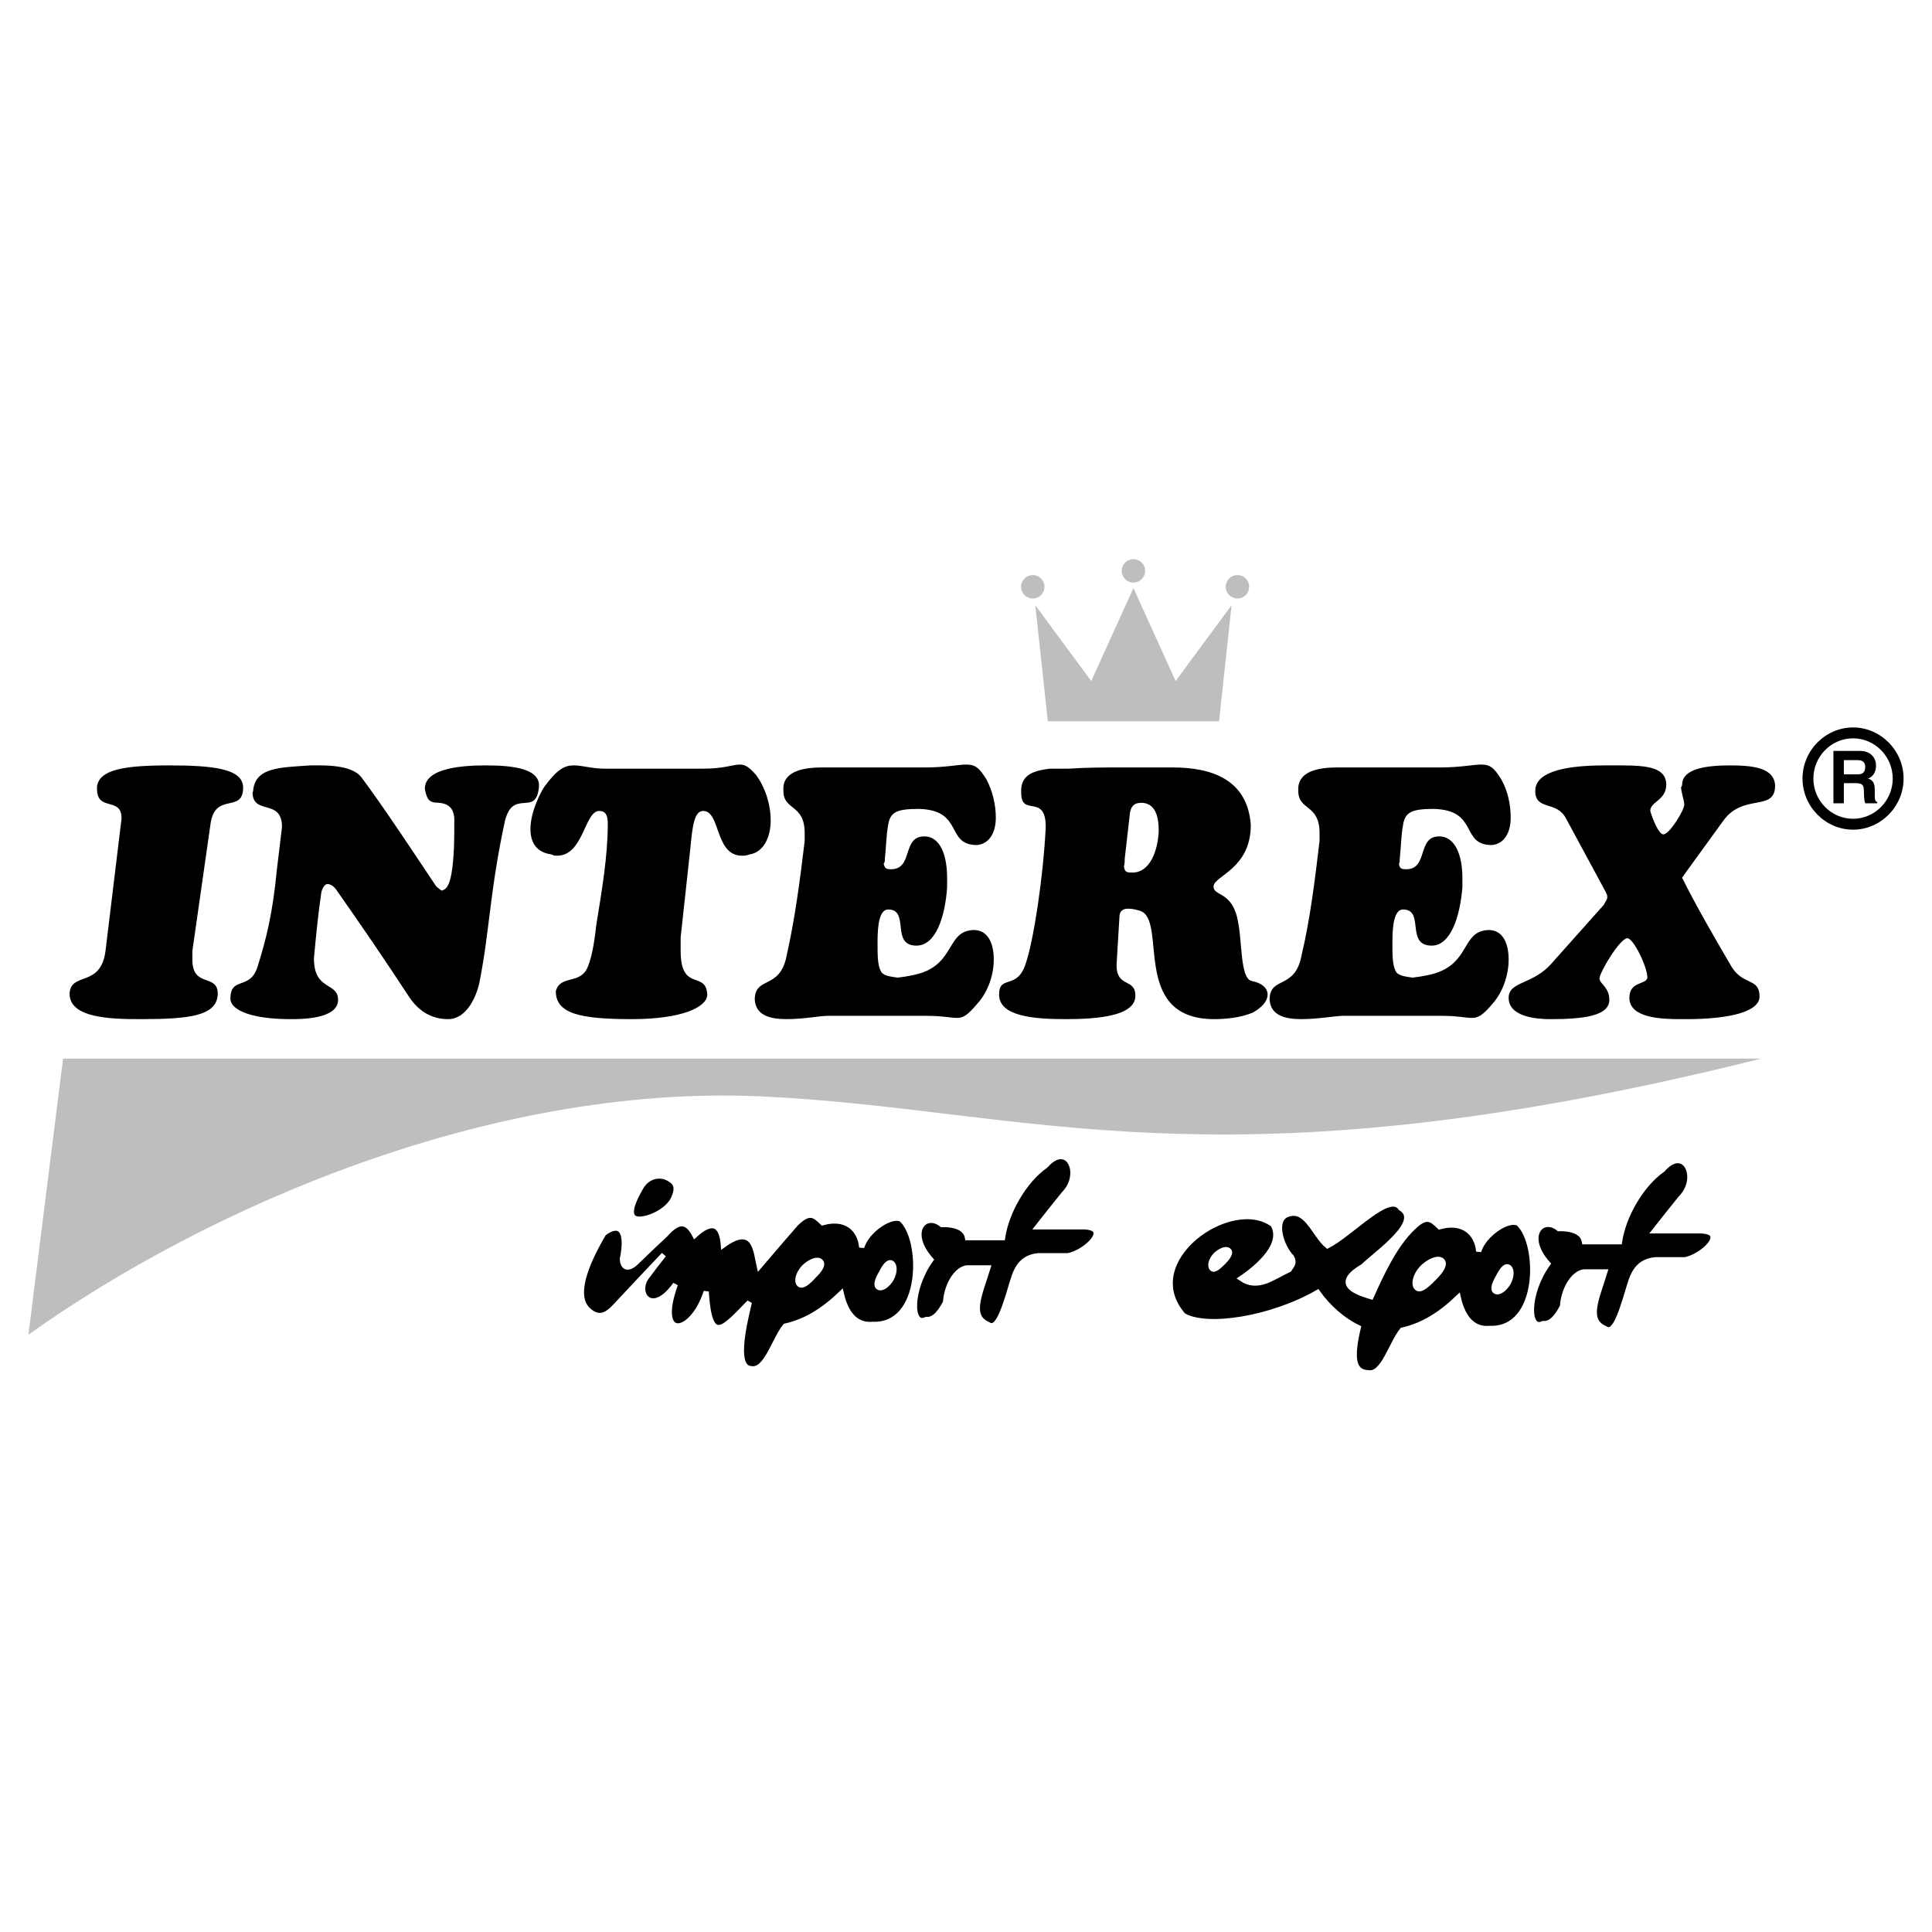 <?xml version="1.0" encoding="utf-8"?>
<!-- Generator: Adobe Illustrator 13.0.0, SVG Export Plug-In . SVG Version: 6.00 Build 14948)  -->
<!DOCTYPE svg PUBLIC "-//W3C//DTD SVG 1.0//EN" "http://www.w3.org/TR/2001/REC-SVG-20010904/DTD/svg10.dtd">
<svg version="1.0" id="Layer_1" xmlns="http://www.w3.org/2000/svg" xmlns:xlink="http://www.w3.org/1999/xlink" x="0px" y="0px"
	 width="192.756px" height="192.756px" viewBox="0 0 192.756 192.756" enable-background="new 0 0 192.756 192.756"
	 xml:space="preserve">
<g>
	<polygon fill-rule="evenodd" clip-rule="evenodd" fill="#FFFFFF" points="0,0 192.756,0 192.756,192.756 0,192.756 0,0 	"/>
	<path fill-rule="evenodd" clip-rule="evenodd" stroke="#FFFFFF" stroke-width="0.516" stroke-miterlimit="2.613" d="
		M141.357,128.49c-0.353-0.328-0.176-1.238,0.529-1.996c0.756-0.732,1.638-1.061,1.99-0.707c0.353,0.328-0.102,1.035-0.807,1.719
		C142.365,128.236,141.71,128.818,141.357,128.49L141.357,128.49z M120.932,126.57c-0.251-0.229-0.125-0.834,0.328-1.34
		c0.504-0.48,1.107-0.707,1.335-0.455c0.226,0.203-0.076,0.682-0.529,1.137C121.587,126.393,121.158,126.771,120.932,126.57
		L120.932,126.57z M150.5,126.418c0.328,0.178,0.353,0.859,0,1.541c-0.377,0.658-0.956,1.062-1.284,0.885
		c-0.327-0.178-0.126-0.758,0.252-1.414C149.82,126.746,150.173,126.242,150.5,126.418L150.5,126.418z M135.515,132.457
		c-0.68,2.881-0.579,4.447,0.982,4.498c1.511,0.277,2.267-2.83,3.399-4.246c2.04-0.455,3.829-1.566,5.592-3.26
		c0.529,2.326,1.688,3.211,3.098,3.084c5.214,0.227,5.088-8.49,2.922-10.461c-0.982-0.605-3.501,1.088-3.979,2.779
		c-0.176-1.869-1.587-3.107-3.903-2.451c-0.832-0.809-1.335-1.213-2.67,0.102c-1.763,1.668-3.098,4.498-4.156,6.873
		c-2.015-0.582-3.551-1.416-0.806-3.033c1.562-1.465,5.943-4.496,3.753-5.811c-1.133-1.719-4.887,2.527-7.305,3.764
		c-1.283-1.061-2.039-3.688-3.828-3.182c-1.712,0.402-0.806,3.258,0.252,4.32c0.327,0.58,0,0.834-0.252,1.236
		c-1.611,0.734-3.098,2.047-4.785,0.885c1.788-1.213,4.308-3.436,3.174-5.381c-4.156-3.107-13.727,3.588-8.941,9.07
		c2.342,1.389,8.841,0.328,13.399-2.299C132.518,130.436,133.979,131.725,135.515,132.457L135.515,132.457z M155.512,122.578
		c-1.662-1.34-3.551,0.732-1.083,3.512c-2.09,2.906-2.09,6.746-0.479,5.963c0.58,0.051,1.234-0.328,1.94-1.719
		c0.126-1.945,1.309-3.562,2.367-3.436c0.604,0,1.234,0,1.863,0c-0.831,2.703-1.889,4.826,0,5.635
		c0.807,0.58,1.411-0.709,2.343-3.916c0.353-1.088,0.68-2.754,2.695-2.932c0.956,0,1.938,0,2.921,0
		c1.737-0.252,4.584-2.932,1.385-2.881c-1.46,0-2.921,0-4.382,0c0.856-1.086,1.713-2.172,2.594-3.258
		c2.015-2.021,0.403-5.357-1.788-2.855c-2.141,1.49-3.929,4.623-4.306,7.199c-1.185,0-2.343,0-3.502,0
		C157.955,123.135,157.226,122.553,155.512,122.578L155.512,122.578z M93.958,122.174c-1.662-1.34-3.551,0.732-1.083,3.512
		c-2.09,2.906-2.09,6.746-0.479,5.963c0.58,0.051,1.234-0.328,1.94-1.719c0.125-1.945,1.309-3.562,2.367-3.436
		c0.604,0,1.234,0,1.864,0c-0.832,2.703-1.889,4.826,0,5.635c0.806,0.58,1.41-0.707,2.342-3.916c0.353-1.088,0.68-2.756,2.695-2.932
		c0.956,0,1.938,0,2.921,0c1.738-0.252,4.584-2.93,1.385-2.881c-1.46,0-2.921,0-4.382,0c0.856-1.086,1.713-2.172,2.594-3.258
		c2.016-2.021,0.403-5.357-1.788-2.855c-2.141,1.49-3.929,4.623-4.306,7.201c-1.185,0-2.343,0-3.502,0
		C96.401,122.729,95.671,122.148,93.958,122.174L93.958,122.174z M60.234,123.059c-1.763,3.006-3.199,6.416-1.385,7.781
		c1.008,0.809,1.789,0.303,2.594-0.582c1.586-1.691,3.173-3.385,4.785-5.078c-0.605,0.76-1.184,1.516-1.763,2.299
		c-1.108,1.668,0.63,3.893,2.921,0.658c-2.064,5.684,1.663,5.129,3.073,0.732c0.353,5.508,1.763,3.664,4.307,1.061
		c-0.705,2.881-1.436,6.545,0.176,6.619c1.511,0.279,2.267-2.828,3.4-4.244c2.041-0.455,3.829-1.566,5.591-3.26
		c0.529,2.326,1.688,3.209,3.098,3.084c5.213,0.227,5.087-8.49,2.921-10.461c-0.981-0.605-3.501,1.086-3.979,2.779
		c-0.177-1.869-1.587-3.107-3.904-2.451c-0.832-0.809-1.335-1.211-2.67,0.102c-1.234,1.414-2.443,2.83-3.652,4.244
		c-0.303-1.264-0.378-4.445-3.577-2.121c-0.177-2.324-1.285-2.426-2.846-0.986c-0.73-1.389-1.562-1.617-2.921-0.074
		c-1.007,0.934-2.015,1.895-2.998,2.854c-0.604,0.557-1.259,0.633-1.309-0.404C62.702,122.629,61.771,121.896,60.234,123.059
		L60.234,123.059z M88.946,126.014c0.327,0.178,0.353,0.859,0,1.541c-0.378,0.658-0.957,1.062-1.284,0.885
		c-0.328-0.178-0.126-0.758,0.251-1.414C88.266,126.342,88.618,125.838,88.946,126.014L88.946,126.014z M66.606,117.525
		c0.68,0.354,1.234,0.783,0.504,2.223c-0.781,1.365-3.098,2.174-3.778,1.793c-0.68-0.354-0.252-1.566,0.528-2.93
		C64.591,117.197,65.926,117.17,66.606,117.525L66.606,117.525z M79.753,128.137c-0.303-0.277-0.151-1.037,0.454-1.693
		c0.63-0.605,1.36-0.885,1.662-0.58c0.302,0.277-0.076,0.859-0.68,1.439C80.609,127.934,80.055,128.414,79.753,128.137
		L79.753,128.137z"/>
	<path fill-rule="evenodd" clip-rule="evenodd" fill="#BCBEC0" d="M104.541,71.962h8.542V58.669l-4.208,9.28l-5.584-7.566
		L104.541,71.962L104.541,71.962z M121.625,71.962h-8.542V58.669l4.208,9.28l5.584-7.566L121.625,71.962L121.625,71.962z
		 M123.459,57.374c0.625,0,1.166,0.502,1.166,1.17s-0.541,1.17-1.166,1.17s-1.167-0.502-1.167-1.17S122.834,57.374,123.459,57.374
		L123.459,57.374z M103.041,57.374c0.625,0,1.167,0.502,1.167,1.17s-0.542,1.17-1.167,1.17s-1.167-0.502-1.167-1.17
		S102.416,57.374,103.041,57.374L103.041,57.374z M113.083,55.785c0.625,0,1.167,0.501,1.167,1.17s-0.542,1.17-1.167,1.17
		s-1.167-0.501-1.167-1.17S112.458,55.785,113.083,55.785L113.083,55.785z"/>
	<path fill-rule="evenodd" clip-rule="evenodd" d="M12.129,81.647l-1.593,13.15c-0.449,3.811-3.471,2.089-3.594,4.342
		c0,2.418,4.002,2.541,7.064,2.541c4.941,0,7.596-0.328,7.718-2.459c0,0,0,0,0-0.082c0-2.048-2.532-0.531-2.532-3.399
		c0-0.328,0-0.533,0-0.86l1.797-12.576c0.408-3.4,3.267-1.065,3.267-3.728c0-1.885-2.981-2.212-7.391-2.212
		c-4.451,0-6.983,0.41-7.187,2.13c0,0.082,0,0.082,0,0.205C9.678,81.033,12.129,79.435,12.129,81.647L12.129,81.647z M45.042,87.178
		c-0.245,1.27-0.531,1.556-0.98,1.679c-0.204-0.123-0.408-0.328-0.531-0.409c-2.409-3.605-5.268-7.947-7.473-10.897
		c-0.409-0.532-1.389-1.188-4.125-1.188c-0.327,0-0.613,0-0.939,0c-3.063,0.205-5.391,0.205-5.717,2.335c0,0,0,0.205-0.082,0.41
		c0.082,2.253,2.94,0.533,2.94,3.4l-0.531,4.424c-0.409,4.26-1.062,6.8-1.878,9.422c-0.735,2.539-2.736,0.982-2.736,3.277
		c0,1.188,2.205,2.049,6.003,2.049c1.062,0,4.737,0,4.737-1.926c0-1.803-2.41-0.861-2.41-4.138c0.204-2.212,0.409-4.342,0.735-6.554
		c0.082-0.41,0.327-0.86,0.612-0.86c0.327,0,0.653,0.246,0.857,0.532c2.532,3.605,4.859,7.005,7.269,10.692
		c1.389,2.131,3.186,2.254,3.92,2.254c1.797,0,2.736-2.131,3.062-3.4c1.062-5.08,1.062-9.299,2.614-16.427
		c0.857-3.277,3.185-0.205,3.389-3.482c0-1.598-2.328-2.007-5.268-2.007c-2.205,0-6.125,0.205-6.125,2.335
		c0.204,1.065,0.408,1.393,1.389,1.393c0.939,0.082,1.47,0.491,1.552,1.556C45.328,83.655,45.328,85.457,45.042,87.178
		L45.042,87.178z M60.313,76.69c-1.266,0-2.205-0.328-3.062-0.328c-0.939,0-1.674,0.41-2.94,2.13
		c-0.408,0.614-1.388,2.54-1.388,4.219c0,1.27,0.531,2.335,2.123,2.54c0.204,0.123,0.327,0.123,0.531,0.123
		c2.654,0,2.736-4.465,4.206-4.465c0.653,0,0.857,0.451,0.857,1.27c0,3.277-0.613,6.8-1.144,10.077
		c-0.123,1.024-0.327,2.95-0.857,4.22c-0.735,1.803-2.736,0.736-3.185,2.416c0,2.254,2.45,2.787,7.595,2.787
		c4.982,0,7.514-1.189,7.514-2.459c-0.123-2.416-2.654-0.205-2.654-4.342c0-0.41,0-0.819,0-1.352l0.98-9.012
		c0.204-2.212,0.408-3.605,1.266-3.605c1.756,0,1.143,4.465,3.879,4.465c0.204,0,0.408,0,0.735-0.123
		c1.389-0.205,2.124-1.68,2.124-3.4c0-1.557-0.531-3.277-1.47-4.547c-0.653-0.737-1.062-1.024-1.593-1.024
		c-0.735,0-1.592,0.41-3.593,0.41H60.313L60.313,76.69z M88.286,85.662c0.123-1.147,0.123-2.212,0.327-3.359
		c0.204-1.27,0.817-1.598,3.063-1.598c4.532,0.123,2.613,3.605,5.798,3.605c1.266-0.123,1.879-1.27,1.879-2.745
		c0-1.27-0.327-2.663-0.939-3.81c-0.735-1.188-1.144-1.475-2.001-1.475c-0.858,0-2.001,0.287-4.125,0.287c-3.389,0-6.86,0-10.25,0
		c-1.756,0-3.798,0.328-3.879,2.007c0,0.123,0,0.123,0,0.328c0,2.007,2.124,1.27,2.124,4.219c0,0.328,0,0.533,0,0.778
		c-0.449,3.81-0.98,7.824-1.797,11.429c-0.653,3.481-3.185,2.006-3.185,4.424c0.123,1.598,1.593,1.926,3.185,1.926
		c1.674,0,3.349-0.328,4.083-0.328h9.923c1.593,0,2.328,0.205,2.981,0.205c0.613,0,1.021-0.205,2.083-1.475
		c1.062-1.189,1.592-2.869,1.592-4.343c0-1.68-0.612-2.95-2-2.95c-2.532,0.082-1.919,2.827-4.737,4.096
		c-0.735,0.327-1.797,0.532-2.858,0.655c-0.857-0.123-1.47-0.205-1.674-0.655c-0.327-0.614-0.327-1.556-0.327-2.949
		c0-1.68,0.204-3.195,1.062-3.195c2.205,0,0.204,3.605,2.818,3.605c1.919,0,2.858-2.827,3.062-5.817c0-0.328,0-0.533,0-0.942
		c0-2.13-0.612-4.138-2.287-4.138c-2.246,0-1.062,3.277-3.308,3.277c-0.49,0-0.613-0.082-0.735-0.533
		C88.286,85.99,88.286,85.908,88.286,85.662L88.286,85.662z M112.215,85.662l0.531-4.629c0.122-0.532,0.326-0.942,1.185-0.942
		c1.347,0.082,1.674,1.352,1.674,2.826c-0.082,1.926-0.857,4.138-2.613,4.138c-0.531,0-0.776,0-0.857-0.614
		C112.215,86.112,112.215,85.908,112.215,85.662L112.215,85.662z M121.076,88.448c0-1.065,3.716-1.721,3.716-6.145
		c-0.326-4.547-3.92-5.735-7.799-5.735c-1.716,0-3.39,0-4.982,0c-1.797,0-3.594,0-5.39,0.123c-0.613,0-1.348,0-1.879,0
		c-1.674,0.205-2.736,0.615-2.858,2.007c0,0.123,0,0.205,0,0.41c0,2.458,2.45,0,2.45,3.4c-0.245,4.957-1.185,11.225-2.001,13.641
		c-0.857,2.662-2.654,1.064-2.654,3.072c0,2.131,3.267,2.459,6.656,2.459c3.267,0,6.941-0.328,6.941-2.336
		c0-1.803-1.878-0.736-1.878-3.072l0.286-4.752c0-0.533,0.245-0.86,0.857-0.86c0.449,0,0.734,0.082,1.185,0.205
		c2.817,0.86-0.98,10.692,7.269,10.815c1.266,0,2.735-0.123,4.001-0.656c0.939-0.533,1.471-1.146,1.471-1.803
		c0-0.613-0.531-1.146-1.593-1.352c-1.144-0.246-0.939-3.933-1.348-5.858C122.996,88.857,121.076,89.472,121.076,88.448
		L121.076,88.448z M139.656,85.662c0.122-1.147,0.122-2.212,0.326-3.359c0.205-1.27,0.857-1.598,3.062-1.598
		c4.533,0.123,2.614,3.605,5.799,3.605c1.267-0.123,1.879-1.27,1.879-2.745c0-1.27-0.286-2.663-0.939-3.81
		c-0.734-1.188-1.144-1.475-2.001-1.475s-2.001,0.287-4.124,0.287c-3.349,0-6.86,0-10.209,0c-1.797,0-3.798,0.328-3.92,2.007
		c0,0.123,0,0.123,0,0.328c0,2.007,2.123,1.27,2.123,4.219c0,0.328,0,0.533,0,0.778c-0.449,3.81-0.939,7.824-1.797,11.429
		c-0.653,3.481-3.185,2.006-3.185,4.424c0.122,1.598,1.593,1.926,3.185,1.926c1.675,0,3.39-0.328,4.125-0.328h9.923
		c1.552,0,2.286,0.205,2.939,0.205c0.613,0,1.062-0.205,2.124-1.475c1.021-1.189,1.552-2.869,1.552-4.343
		c0-1.68-0.612-2.95-2.001-2.95c-2.532,0.082-1.879,2.827-4.737,4.096c-0.735,0.327-1.797,0.532-2.858,0.655
		c-0.816-0.123-1.47-0.205-1.674-0.655c-0.327-0.614-0.327-1.556-0.327-2.949c0-1.68,0.204-3.195,1.062-3.195
		c2.205,0,0.205,3.605,2.858,3.605c1.879,0,2.818-2.827,3.063-5.817c0-0.328,0-0.533,0-0.942c0-2.13-0.653-4.138-2.328-4.138
		c-2.205,0-1.062,3.277-3.267,3.277c-0.531,0-0.653-0.082-0.735-0.533C139.656,85.99,139.656,85.908,139.656,85.662L139.656,85.662z
		 M162.36,93.609c0.612,0,2.001,2.868,2.001,3.932c-0.122,0.738-1.797,0.328-1.797,2.008c0,2.008,3.145,2.131,5.063,2.131
		c0.327,0,0.531,0,0.613,0c4.45,0,7.31-0.779,7.31-2.254c0-1.885-1.594-1.064-2.777-2.949c-1.675-2.868-3.471-5.94-4.941-8.889
		c0-0.123,0.123-0.123,0.204-0.328l3.921-5.407c2-2.745,5.145-0.819,5.145-3.482c-0.081-1.802-2.286-2.007-4.532-2.007
		c-2.328,0-4.614,0.328-4.737,1.803c0,0.123,0,0.205-0.122,0.41c0.122,0.86,0.326,1.27,0.326,1.72c0,0.533-1.47,2.95-2.082,2.95
		c-0.449,0-1.062-1.475-1.307-2.335c0-0.942,1.593-1.065,1.593-2.622c0-1.72-1.879-1.925-4.533-1.925c-0.53,0-0.939,0-1.593,0
		c-4.614,0-6.941,0.86-6.941,2.54c0,2.007,2.123,0.942,3.062,2.744l3.675,6.801c0.204,0.409,0.449,0.737,0.449,1.024
		c0,0.328-0.245,0.532-0.326,0.778l-5.187,5.817c-1.878,2.212-4.328,1.802-4.328,3.482c0,1.885,2.735,2.131,4.124,2.131
		c3.39,0,5.921-0.328,5.921-1.926c0-1.27-0.979-1.598-0.979-2.131C159.584,97.009,161.625,93.609,162.36,93.609L162.36,93.609z"/>
	<path fill-rule="evenodd" clip-rule="evenodd" fill="#BCBEC0" d="M2.835,133.164l3.458-27.547h169.424
		c-54.461,13.627-73.212,4.934-100.004,3.762C48.92,108.209,20.711,120.414,2.835,133.164L2.835,133.164z"/>
	<path fill-rule="evenodd" clip-rule="evenodd" d="M184.879,72.577c2.75,0,5.042,2.299,5.042,5.1s-2.292,5.1-5.042,5.1
		s-5.042-2.299-5.042-5.1S182.129,72.577,184.879,72.577L184.879,72.577z M184.879,73.664c2.167,0,3.959,1.797,3.959,4.013
		c0,2.215-1.792,4.013-3.959,4.013c-2.166,0-3.958-1.797-3.958-4.013C180.921,75.461,182.713,73.664,184.879,73.664L184.879,73.664z
		 M182.921,80.143h1.041v-2.006h1.167c0.792,0,0.792,0.292,0.834,0.71c0,0.418,0,0.919,0.125,1.296h1.208v-0.125
		c-0.25-0.042-0.25-0.376-0.25-0.752c0-0.084,0-0.167,0-0.209c0-0.084,0-0.167,0-0.251c0-0.501-0.083-0.961-0.667-1.128
		c0.542-0.209,0.792-0.71,0.792-1.296c0-0.711-0.458-1.463-1.625-1.463h-2.625V80.143L182.921,80.143z M183.962,77.259v-1.421h1.376
		c0.625,0,0.75,0.334,0.75,0.669c0,0.418-0.125,0.752-0.75,0.752H183.962L183.962,77.259z"/>
</g>
</svg>
